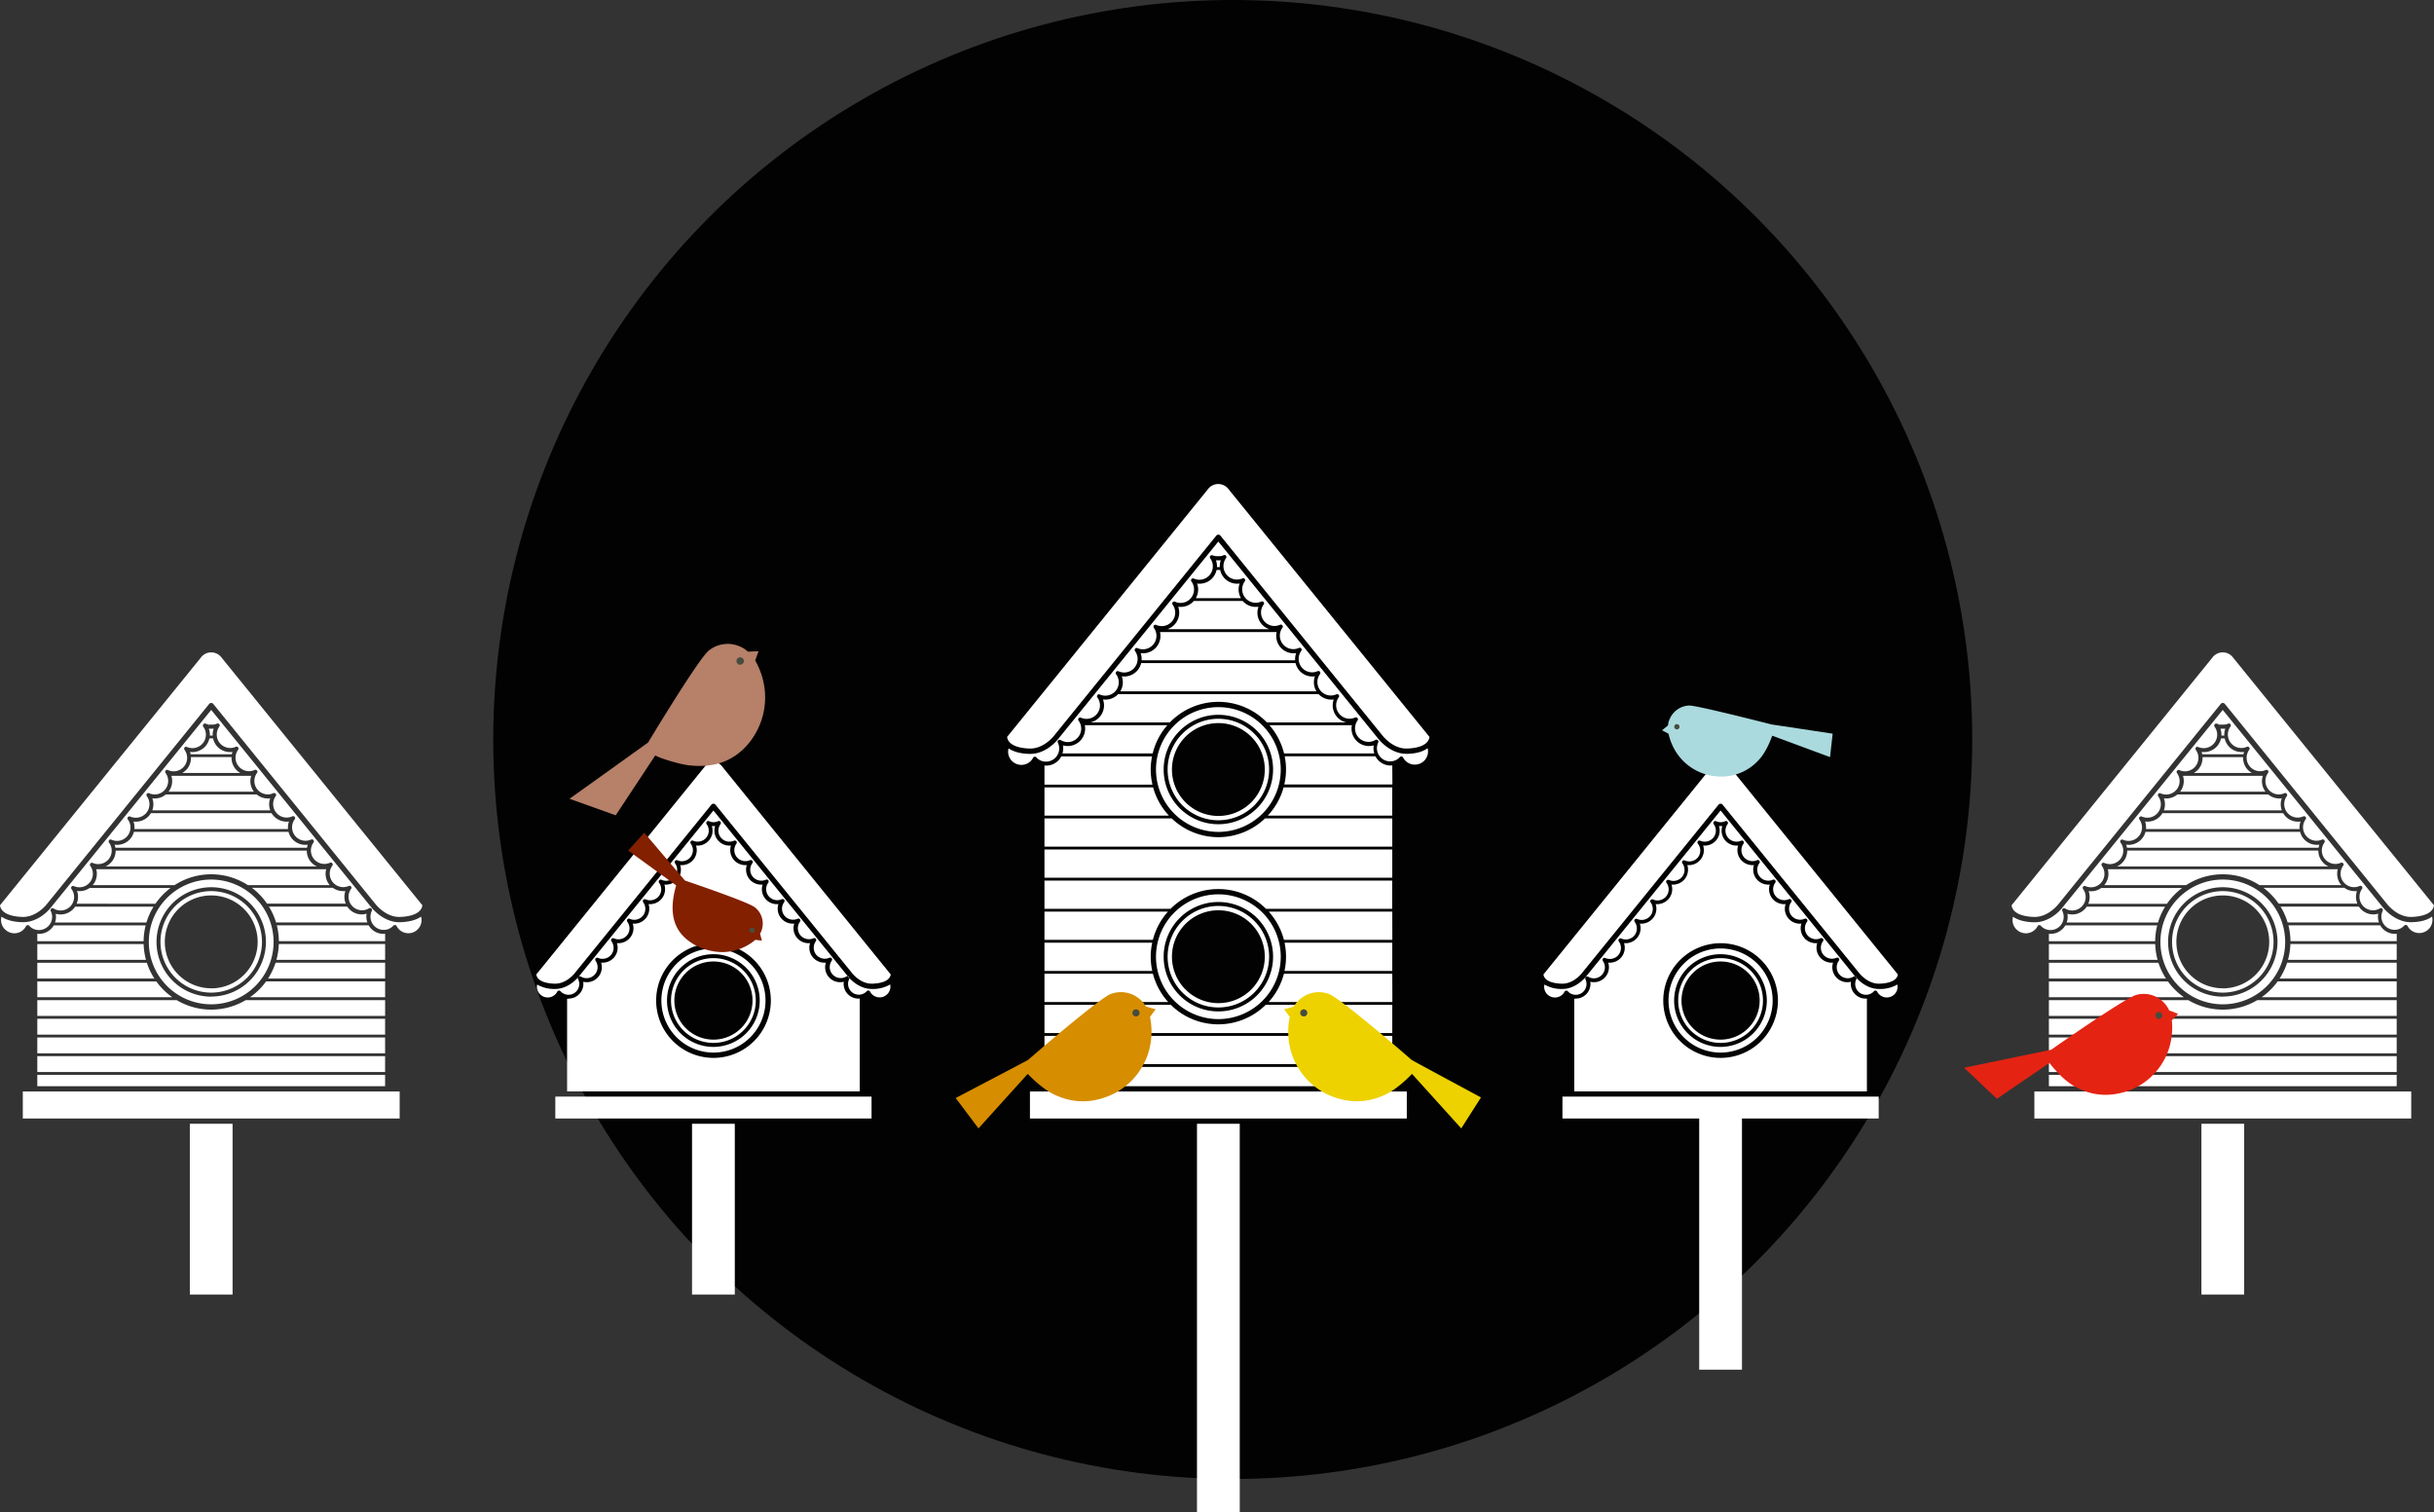 <svg xmlns="http://www.w3.org/2000/svg" viewBox="0 0 923.22 573.51"><rect x="0" y="0" width="923.22" height="573.51" fill="#333333" stroke="none"/><defs><style>.cls-1{fill:#020202;}.cls-2{fill:#fff;}.cls-3{fill:#e42313;}.cls-3,.cls-4,.cls-5,.cls-6,.cls-7,.cls-8,.cls-9{fill-rule:evenodd;}.cls-4{fill:#464c3e;}.cls-5{fill:#b68069;}.cls-6{fill:#aadade;}.cls-7{fill:#822000;}.cls-8{fill:#edd200;}.cls-9{fill:#d68d00;}</style></defs><g id="Layer_2" data-name="Layer 2"><g id="Layer_1-2" data-name="Layer 1"><circle class="cls-1" cx="467.58" cy="280.49" r="280.49"/><path class="cls-2" d="M396.17,368.27h40.88a25.22,25.22,0,0,1-.58-5.39,26,26,0,0,1,.56-5.32H396.17Z"/><path class="cls-2" d="M470.68,226.88a6.66,6.66,0,0,1-.49-5.54,7,7,0,0,1-.93.06,6.56,6.56,0,0,1-6.45-5.23h-1.36A6.56,6.56,0,0,1,455,221.4a7.26,7.26,0,0,1-.93-.06,6.62,6.62,0,0,1-.48,5.54Z"/><path class="cls-2" d="M396.17,356.49h41.11A25.67,25.67,0,0,1,443,345.78H396.17Z"/><path class="cls-2" d="M401.84,288a6.5,6.5,0,0,1-5.07,2.4c-.2,0-.4,0-.6-.05v7.27h40.95a25.54,25.54,0,0,1-.65-5.7,25.21,25.21,0,0,1,.5-5H402.55A6.86,6.86,0,0,1,401.84,288Z"/><path class="cls-2" d="M442.79,238.66h38.68a6.58,6.58,0,0,1-4.12-8.53,6,6,0,0,1-1,.07,6.59,6.59,0,0,1-5-2.25H452.81a6.56,6.56,0,0,1-5,2.25,7,7,0,0,1-.92-.06,6.61,6.61,0,0,1-1.09,6.41A6.52,6.52,0,0,1,442.79,238.66Z"/><path class="cls-2" d="M396.17,309.36h47.2a25.72,25.72,0,0,1-6-10.71H396.17Z"/><path class="cls-2" d="M462.67,215.09a6.57,6.57,0,0,1,.38-2.55H463l-.21,0-.37,0h-.5l-.42,0-.17,0-.11,0a6.76,6.76,0,0,1,.38,2.55Z"/><path class="cls-2" d="M433.57,247.79a7,7,0,0,1-.92-.06,6.59,6.59,0,0,1,.36,2.71h58.24a6.61,6.61,0,0,1,.38-2.71,6.61,6.61,0,0,1-7.39-8H440a6.61,6.61,0,0,1-6.45,8.06Z"/><path class="cls-2" d="M481.5,275.08a25.61,25.61,0,0,1,5.55,10.71h34.22a6.38,6.38,0,0,1-.2-3.07,6.55,6.55,0,0,1-1.82.25,6.59,6.59,0,0,1-6.48-7.89Z"/><path class="cls-2" d="M437.21,285.79a25.61,25.61,0,0,1,5.55-10.71H411.48a6.62,6.62,0,0,1-8.3,7.64,6.38,6.38,0,0,1-.19,3.07Z"/><path class="cls-2" d="M499.33,262.23a6.65,6.65,0,0,1-.58-5.71,6.55,6.55,0,0,1-7.34-5H432.84a6.42,6.42,0,0,1-1.28,2.62,6.56,6.56,0,0,1-5.13,2.45,5.86,5.86,0,0,1-.94-.07,6.65,6.65,0,0,1-.56,5.71Z"/><path class="cls-2" d="M413.64,274h30.1a25.59,25.59,0,0,1,36.77,0h30.1a6.52,6.52,0,0,1-3.63-2.27,6.63,6.63,0,0,1-1.09-6.42,7,7,0,0,1-.92.06,6.59,6.59,0,0,1-4.81-2.08H424.1a6.6,6.6,0,0,1-4.81,2.08,7.26,7.26,0,0,1-.93-.06,6.6,6.6,0,0,1-4.72,8.69Z"/><rect class="cls-2" x="396.17" y="322.21" width="131.92" height="10.71"/><path class="cls-2" d="M528.09,345.78H481.24A25.67,25.67,0,0,1,487,356.49h41.11Z"/><path class="cls-2" d="M396.17,344.71H444a25.6,25.6,0,0,1,36.19,0h47.87V334H396.17Z"/><path class="cls-2" d="M396.17,380.06h46.92a25.63,25.63,0,0,1-5.79-10.72H396.17Z"/><path class="cls-2" d="M528.09,298.65H486.87a25.59,25.59,0,0,1-6,10.71h47.2Z"/><path class="cls-2" d="M528.09,290.31a6,6,0,0,1-.61.05,6.5,6.5,0,0,1-5.06-2.4,6.23,6.23,0,0,1-.71-1.1H487.29a26,26,0,0,1,.5,5,25.54,25.54,0,0,1-.65,5.7h41Z"/><path class="cls-2" d="M396.17,321.14H528.09V310.43H479.83a25.59,25.59,0,0,1-35.4,0H396.17Z"/><rect class="cls-2" x="396.17" y="392.91" width="131.92" height="10.71"/><path class="cls-2" d="M528.09,369.34H487a25.63,25.63,0,0,1-5.79,10.72h46.92Z"/><path class="cls-2" d="M528.09,357.56H487.23a26,26,0,0,1,.56,5.32,25.22,25.22,0,0,1-.58,5.39h40.88Z"/><path class="cls-2" d="M396.17,391.84H528.09V381.13h-48a25.59,25.59,0,0,1-36,0H396.17Z"/><rect class="cls-2" x="396.17" y="404.69" width="131.92" height="7.31"/><rect class="cls-2" x="390.66" y="414" width="142.94" height="10.25"/><path class="cls-2" d="M462.13,339.22a23.66,23.66,0,1,0,23.66,23.66A23.68,23.68,0,0,0,462.13,339.22Zm0,44.41a20.75,20.75,0,1,1,20.75-20.75A20.77,20.77,0,0,1,462.13,383.63Z"/><path class="cls-2" d="M462.13,343.63a19.25,19.25,0,1,0,19.25,19.25A19.26,19.26,0,0,0,462.13,343.63Zm0,36.86a17.61,17.61,0,1,1,17.61-17.61A17.6,17.6,0,0,1,462.13,380.49Z"/><path class="cls-2" d="M462.13,268.22a23.66,23.66,0,1,0,23.66,23.66A23.68,23.68,0,0,0,462.13,268.22Zm0,44.41a20.75,20.75,0,1,1,20.75-20.75A20.77,20.77,0,0,1,462.13,312.63Z"/><path class="cls-2" d="M462.13,272.63a19.25,19.25,0,1,0,19.25,19.25A19.26,19.26,0,0,0,462.13,272.63Zm0,36.86a17.61,17.61,0,1,1,17.61-17.61A17.6,17.6,0,0,1,462.13,309.49Z"/><path class="cls-2" d="M533.42,285.92c-4.66,0-8.72-3.18-11-6.16l0,0-60.31-74.35-60.36,74.41c-2.22,2.95-6.28,6.13-10.94,6.13-3,0-6.13-.6-8.25-2.09a4.92,4.92,0,0,0,1.68,5.14,5.08,5.08,0,0,0,3.16,1.12,5,5,0,0,0,3.9-1.85,4.88,4.88,0,0,0,.56-.86.76.76,0,0,1,1.22-.16,4.23,4.23,0,0,0,.52.52,4.9,4.9,0,0,0,3.15,1.12,5,5,0,0,0,4.52-7.16.75.75,0,0,1,1.07-1,5.11,5.11,0,0,0,6.78-7.38.76.76,0,0,1,0-.92.76.76,0,0,1,.89-.21,5.11,5.11,0,0,0,6.23-7.67.75.75,0,0,1,.91-1.13,5.13,5.13,0,0,0,6.07-1.43,5.12,5.12,0,0,0,.13-6.25.75.75,0,0,1,.92-1.12,5.11,5.11,0,0,0,6.25-7.66.75.75,0,0,1,.92-1.12,5.16,5.16,0,0,0,2.09.44,5.11,5.11,0,0,0,4.13-8.12.75.75,0,0,1,0-.91.74.74,0,0,1,.89-.21,5.25,5.25,0,0,0,2.1.45,5.11,5.11,0,0,0,4.13-8.12.75.75,0,0,1,.92-1.13,5,5,0,0,0,2.09.45,5.11,5.11,0,0,0,4.13-8.12.75.75,0,0,1,0-.91.76.76,0,0,1,.89-.22,5.1,5.1,0,0,0,6.23-7.66.77.77,0,0,1,0-.89.77.77,0,0,1,.85-.27l.12.05.06,0a3.36,3.36,0,0,0,.39.15l.11,0a2.37,2.37,0,0,0,.36.09l.11,0,.31.05.11,0,.36,0h.37l.36,0,.17,0,.33-.05.13,0,.34-.08s.15-.05.15-.06l.32-.11.15-.07a.76.76,0,0,1,.89.21.77.77,0,0,1,0,.92,5.11,5.11,0,0,0,4.13,8.11,5,5,0,0,0,2.1-.45.75.75,0,0,1,.89.22.74.74,0,0,1,0,.91,5.11,5.11,0,0,0,4.12,8.12,5,5,0,0,0,2.12-.46.75.75,0,0,1,.92,1.13,5.1,5.1,0,0,0,4.1,8.13,5.21,5.21,0,0,0,2.1-.45.75.75,0,0,1,.92,1.12,5.11,5.11,0,0,0,4.13,8.12,5,5,0,0,0,2.12-.46.76.76,0,0,1,.89.21.77.77,0,0,1,0,.92,5.11,5.11,0,0,0,6.21,7.68.74.74,0,0,1,.88.21.75.75,0,0,1,0,.92,5.11,5.11,0,0,0,6.23,7.66.76.76,0,0,1,.89.21.77.77,0,0,1,0,.92,5.11,5.11,0,0,0,4.12,8.12,5,5,0,0,0,2.1-.45.75.75,0,0,1,.92,1.13,5.12,5.12,0,0,0,6.78,7.38.75.75,0,0,1,.89.08.76.76,0,0,1,.17.88,5,5,0,0,0,4.52,7.16,4.9,4.9,0,0,0,3.16-1.12,3.48,3.48,0,0,0,.47-.47.83.83,0,0,1,.59-.26h.09a.77.77,0,0,1,.59.37,4.88,4.88,0,0,0,.56.86,5,5,0,0,0,3.89,1.85,5,5,0,0,0,5-4.5,5.19,5.19,0,0,0-.14-1.76C539.55,285.32,536.42,285.92,533.42,285.92Z"/><path class="cls-2" d="M390.83,283.92c3.93,0,7.41-2.77,9.37-5.36l61.15-75.4a1,1,0,0,1,1.55,0L524,278.53l.07.09c2,2.58,5.42,5.3,9.31,5.3,1.41,0,8.31-.21,8.82-4.41l-76.15-93.89a4.89,4.89,0,0,0-7.93,0L382,279.51C382.53,283.71,389.42,283.92,390.83,283.92Z"/><rect class="cls-2" x="454.02" y="426.25" width="16.22" height="147.26"/><path class="cls-2" d="M652.62,399.25a19.75,19.75,0,1,0-19.75-19.75A19.77,19.77,0,0,0,652.62,399.25Zm0-37.32A17.58,17.58,0,1,1,635,379.5,17.6,17.6,0,0,1,652.62,361.93Z"/><path class="cls-2" d="M597.63,378.81c-.17,0-.34,0-.51,0v35.17h111V378.77c-.17,0-.34,0-.51,0a5.59,5.59,0,0,1-5.54-6.39,5.4,5.4,0,0,1-1.39.17,5.67,5.67,0,0,1-5.4-7.43,5.76,5.76,0,0,1-5-2.07,5.67,5.67,0,0,1-1-5.33,5.68,5.68,0,0,1-6-7.4,5.67,5.67,0,0,1-6-7.4,5.74,5.74,0,0,1-5-2.07,5.68,5.68,0,0,1-1-5.33,5.76,5.76,0,0,1-5-2.07,5.64,5.64,0,0,1-1-5.33,5.77,5.77,0,0,1-5-2.07,5.69,5.69,0,0,1-1-5.34,5.67,5.67,0,0,1-6-7.39h0l-.32,0h-.42l-.37,0H652a5.67,5.67,0,0,1-6,7.39,5.68,5.68,0,0,1-6,7.41,5.67,5.67,0,0,1-1,5.33,5.77,5.77,0,0,1-5,2.07,5.67,5.67,0,0,1-1,5.33,5.76,5.76,0,0,1-5,2.07,5.69,5.69,0,0,1-6,7.4,5.66,5.66,0,0,1-6,7.4,5.68,5.68,0,0,1-6,7.4,5.68,5.68,0,0,1-5.41,7.43,5.32,5.32,0,0,1-1.38-.17,5.59,5.59,0,0,1-5.54,6.39Zm55-21.05a21.75,21.75,0,1,1-21.75,21.74A21.77,21.77,0,0,1,652.62,357.76Z"/><path class="cls-2" d="M712.61,375.11c-4,0-7.44-2.71-9.35-5.24l-50.64-62.44L602,369.9c-1.89,2.5-5.35,5.21-9.33,5.21a12.9,12.9,0,0,1-6.87-1.67,4,4,0,0,0,1.42,4,4,4,0,0,0,2.58.91,4.1,4.1,0,0,0,3.19-1.51,4,4,0,0,0,.45-.7.76.76,0,0,1,1.22-.17,4.37,4.37,0,0,0,.42.43,4.09,4.09,0,0,0,6.28-4.94.75.75,0,0,1,.18-.87.74.74,0,0,1,.89-.09,4.18,4.18,0,0,0,5.55-6,.75.75,0,0,1,.91-1.13,4.25,4.25,0,0,0,5-1.17,4.17,4.17,0,0,0,.13-5.1.76.76,0,0,1,.92-1.13,4.25,4.25,0,0,0,5-1.17,4.19,4.19,0,0,0,.11-5.11.75.75,0,0,1,.92-1.13,4.24,4.24,0,0,0,5-1.16,4.19,4.19,0,0,0,.13-5.1.74.74,0,0,1,0-.91.76.76,0,0,1,.89-.22,4.23,4.23,0,0,0,5-1.18,4.17,4.17,0,0,0,.14-5.09.77.77,0,0,1,0-.92.76.76,0,0,1,.89-.21,4.26,4.26,0,0,0,5-1.18,4.19,4.19,0,0,0,.13-5.09.77.77,0,0,1,0-.92.76.76,0,0,1,.89-.21,4.24,4.24,0,0,0,5-1.18A4.19,4.19,0,0,0,644,320a.74.74,0,0,1,0-.91.75.75,0,0,1,.89-.21,4.24,4.24,0,0,0,5-1.18,4.16,4.16,0,0,0,.13-5.09.76.76,0,0,1,.85-1.16l.1.05a4,4,0,0,0,2.61.24l.26-.06.12-.05.28-.09.11-.06a.75.75,0,0,1,.92,1.13,4.17,4.17,0,0,0,.14,5.09,4.24,4.24,0,0,0,5,1.18.75.75,0,0,1,.91,1.12,4.2,4.2,0,0,0,.13,5.1,4.27,4.27,0,0,0,5,1.17.76.76,0,0,1,.89.21.77.77,0,0,1,0,.92,4.17,4.17,0,0,0,.11,5.1,4.25,4.25,0,0,0,5,1.18.75.75,0,0,1,.91,1.13,4.17,4.17,0,0,0,.13,5.09,4.24,4.24,0,0,0,5,1.17.75.75,0,0,1,.92,1.13,4.19,4.19,0,0,0,.11,5.11,4.24,4.24,0,0,0,5,1.17.76.76,0,0,1,.89.22.74.74,0,0,1,0,.91,4.19,4.19,0,0,0,.13,5.1,4.25,4.25,0,0,0,5,1.17.75.75,0,0,1,.92,1.13,4.17,4.17,0,0,0,.13,5.1,4.25,4.25,0,0,0,5,1.17.76.76,0,0,1,.89.22.75.75,0,0,1,0,.91,4.17,4.17,0,0,0,3.38,6.64,4.25,4.25,0,0,0,2.17-.6.75.75,0,0,1,1.06,1,4.09,4.09,0,0,0,6.28,4.94,2.65,2.65,0,0,0,.41-.41.77.77,0,0,1,.56-.25h.1a.75.75,0,0,1,.57.4,4,4,0,0,0,.46.7,4.09,4.09,0,0,0,3.19,1.51,4,4,0,0,0,2.58-.91,4,4,0,0,0,1.42-4A12.93,12.93,0,0,1,712.61,375.11Z"/><path class="cls-2" d="M592.63,373.11c3.24,0,6.13-2.29,7.75-4.45l51.46-63.44a1,1,0,0,1,.78-.37,1,1,0,0,1,.77.37l51.44,63.42c1.65,2.18,4.53,4.47,7.78,4.47,1.15,0,6.77-.17,7.25-3.5l-64-78.95a4,4,0,0,0-6.43,0l-64,78.95C585.86,372.94,591.47,373.11,592.63,373.11Z"/><rect class="cls-2" x="592.64" y="415.94" width="119.95" height="8.31"/><path class="cls-2" d="M652.62,395.58a16.08,16.08,0,1,0-16.08-16.08A16.1,16.1,0,0,0,652.62,395.58Zm0-30.89A14.82,14.82,0,1,1,637.8,379.5,14.82,14.82,0,0,1,652.62,364.69Z"/><rect class="cls-2" x="644.51" y="423.25" width="16.22" height="96.27"/><path class="cls-2" d="M270.6,399.25a19.75,19.75,0,1,0-19.74-19.75A19.77,19.77,0,0,0,270.6,399.25Zm0-37.32A17.58,17.58,0,1,1,253,379.5,17.59,17.59,0,0,1,270.6,361.93Z"/><path class="cls-2" d="M215.62,378.81c-.18,0-.35,0-.52,0v35.17h111V378.77c-.17,0-.33,0-.5,0a5.59,5.59,0,0,1-5.55-6.39,5.32,5.32,0,0,1-1.38.17,5.67,5.67,0,0,1-5.41-7.43,5.76,5.76,0,0,1-5-2.07,5.65,5.65,0,0,1-1-5.33,5.68,5.68,0,0,1-6-7.4,5.75,5.75,0,0,1-5-2.07,5.64,5.64,0,0,1-1-5.33,5.68,5.68,0,0,1-6-7.4,5.76,5.76,0,0,1-5-2.07,5.7,5.7,0,0,1-1-5.33,5.76,5.76,0,0,1-5-2.07,5.69,5.69,0,0,1-1-5.34,5.67,5.67,0,0,1-6-7.39h0l-.31,0h-.43l-.36,0H270a5.67,5.67,0,0,1-6,7.39,5.68,5.68,0,0,1-6,7.41,5.7,5.7,0,0,1-1,5.33,5.78,5.78,0,0,1-5,2.07,5.7,5.7,0,0,1-1,5.33,5.76,5.76,0,0,1-5,2.07,5.67,5.67,0,0,1-1,5.33,5.73,5.73,0,0,1-5,2.07,5.64,5.64,0,0,1-1,5.33,5.7,5.7,0,0,1-5,2.07,5.64,5.64,0,0,1-1,5.33,5.74,5.74,0,0,1-5,2.07,5.68,5.68,0,0,1-5.4,7.43,5.32,5.32,0,0,1-1.38-.17,5.59,5.59,0,0,1-5.54,6.39Zm55-21.05a21.75,21.75,0,1,1-21.74,21.74A21.76,21.76,0,0,1,270.6,357.76Z"/><path class="cls-2" d="M330.59,375.11c-4,0-7.44-2.71-9.35-5.24L270.6,307.43,219.94,369.9c-1.89,2.5-5.35,5.21-9.33,5.21a13,13,0,0,1-6.87-1.67,3.84,3.84,0,0,0-.07,1.22,4.1,4.1,0,0,0,7.26,2.17,4,4,0,0,0,.46-.7.75.75,0,0,1,.56-.4.77.77,0,0,1,.65.23,4.32,4.32,0,0,0,.43.43,4.09,4.09,0,0,0,6.28-4.94.75.75,0,0,1,1.07-1,4.18,4.18,0,0,0,5.54-6,.74.74,0,0,1,0-.91.75.75,0,0,1,.89-.22,4.25,4.25,0,0,0,5-1.17,4.19,4.19,0,0,0,.13-5.1.75.75,0,0,1,.91-1.13,4.26,4.26,0,0,0,5-1.17,4.2,4.2,0,0,0,.11-5.11.74.74,0,0,1,0-.92.75.75,0,0,1,.89-.21,4.25,4.25,0,0,0,5-1.16,4.2,4.2,0,0,0,.13-5.1.75.75,0,0,1,0-.91.76.76,0,0,1,.89-.22,4.24,4.24,0,0,0,5-1.18,4.17,4.17,0,0,0,.13-5.09.75.75,0,0,1,.92-1.13,4.24,4.24,0,0,0,5-1.18,4.17,4.17,0,0,0,.13-5.09.75.75,0,0,1,.92-1.13A4.18,4.18,0,0,0,262,320a.75.75,0,0,1,.91-1.12,4.25,4.25,0,0,0,5-1.18,4.19,4.19,0,0,0,.13-5.09.75.75,0,0,1,.85-1.16l.1.05a4,4,0,0,0,2.61.24l.25-.06.12-.05.29-.09.11-.06a.75.75,0,0,1,.92,1.13,4.17,4.17,0,0,0,.13,5.09,4.26,4.26,0,0,0,5,1.18.75.75,0,0,1,.91,1.12,4.19,4.19,0,0,0,.13,5.1,4.25,4.25,0,0,0,5,1.17.75.75,0,0,1,.92,1.13,4.16,4.16,0,0,0,.11,5.1,4.24,4.24,0,0,0,5,1.18.75.75,0,0,1,.92,1.13,4.16,4.16,0,0,0,.13,5.09,4.24,4.24,0,0,0,5,1.17.75.75,0,0,1,.89.21.74.74,0,0,1,0,.92,4.2,4.2,0,0,0,.11,5.11,4.25,4.25,0,0,0,5,1.17.76.76,0,0,1,.89.22.75.75,0,0,1,0,.91,4.2,4.2,0,0,0,.13,5.1,4.27,4.27,0,0,0,5,1.17.76.76,0,0,1,.89.21.77.77,0,0,1,0,.92,4.19,4.19,0,0,0,.13,5.1,4.25,4.25,0,0,0,5,1.17.76.76,0,0,1,.89.22.74.74,0,0,1,0,.91,4.18,4.18,0,0,0,5.54,6,.75.75,0,0,1,1.07,1,4.09,4.09,0,0,0,6.28,4.94,4,4,0,0,0,.41-.41.75.75,0,0,1,.56-.25h.09a.76.76,0,0,1,.58.4,4,4,0,0,0,.46.7,4.1,4.1,0,0,0,7.26-2.17,4.16,4.16,0,0,0-.07-1.22A13,13,0,0,1,330.59,375.11Z"/><path class="cls-2" d="M210.61,373.11c3.25,0,6.14-2.29,7.76-4.45l51.46-63.44a1,1,0,0,1,1.55,0l51.44,63.42c1.64,2.18,4.53,4.47,7.77,4.47,1.16,0,6.77-.17,7.26-3.5l-64-78.95a4,4,0,0,0-6.43,0l-64,78.95C203.85,372.94,209.46,373.11,210.61,373.11Z"/><rect class="cls-2" x="210.63" y="415.94" width="119.95" height="8.31"/><path class="cls-2" d="M270.6,395.58a16.08,16.08,0,1,0-16.08-16.08A16.09,16.09,0,0,0,270.6,395.58Zm0-30.89a14.82,14.82,0,1,1-14.81,14.81A14.81,14.81,0,0,1,270.6,364.69Z"/><rect class="cls-2" x="262.49" y="426.25" width="16.22" height="64.77"/><path class="cls-2" d="M819.68,309.21a6.58,6.58,0,0,1-5.13,2.44,7,7,0,0,1-.92-.06,6.64,6.64,0,0,1,.35,2.86h58.26a6.65,6.65,0,0,1,.37-2.86,6.48,6.48,0,0,1-6.61-3.16H820.22A6.78,6.78,0,0,1,819.68,309.21Z"/><path class="cls-2" d="M865.49,307.36a6.65,6.65,0,0,1,0-4.57,7,7,0,0,1-.93.07,6.58,6.58,0,0,1-4.2-1.52H825.9a6.61,6.61,0,0,1-4.21,1.52,7,7,0,0,1-.92-.07,6.65,6.65,0,0,1,0,4.57Z"/><path class="cls-2" d="M836,285.26a7,7,0,0,1-.93-.06,6.88,6.88,0,0,1,.24.89h15.63a9,9,0,0,1,.25-.89,7,7,0,0,1-.93.06,6.58,6.58,0,0,1-5.13-2.44,6.66,6.66,0,0,1-1.31-2.75h-1.38a6.66,6.66,0,0,1-1.31,2.75A6.58,6.58,0,0,1,836,285.26Z"/><path class="cls-2" d="M844,276.41l-.22,0-.37,0h-.5l-.42,0-.18,0-.1,0a6.79,6.79,0,0,1,.38,2.6h1.08a6.79,6.79,0,0,1,.38-2.6Z"/><path class="cls-2" d="M859.29,300.27a6.57,6.57,0,0,1-1-6H828a6.6,6.6,0,0,1-1.05,6Z"/><path class="cls-2" d="M807.41,320.45a5.86,5.86,0,0,1-.94-.07,6,6,0,0,1,.29,1.16h72.68a7.87,7.87,0,0,1,.29-1.16,5.62,5.62,0,0,1-.92.07,6.53,6.53,0,0,1-6.38-4.93H813.79a6.39,6.39,0,0,1-1.25,2.48A6.56,6.56,0,0,1,807.41,320.45Z"/><path class="cls-2" d="M893.09,338a6.59,6.59,0,0,1-3.86-1.25H858.54a25.89,25.89,0,0,1,5.75,6h29.86A6.68,6.68,0,0,1,894,338,5.62,5.62,0,0,1,893.09,338Z"/><path class="cls-2" d="M900.23,346.83a6.55,6.55,0,0,1-5.13-2.44,4.74,4.74,0,0,1-.37-.51H865a25.13,25.13,0,0,1,2.7,6h34.64a6.45,6.45,0,0,1-.27-3.32A6.55,6.55,0,0,1,900.23,346.83Z"/><path class="cls-2" d="M798.15,335.72h31.07a25.58,25.58,0,0,1,27.78,0h31.07l-.11-.12a6.62,6.62,0,0,1-1.24-5.9H799.5a6.62,6.62,0,0,1-1.24,5.9Z"/><path class="cls-2" d="M803.05,328.63h80.11a6.49,6.49,0,0,1-2.34-1.83,6.59,6.59,0,0,1-1.47-4.19H806.86a6.56,6.56,0,0,1-3.81,6Z"/><path class="cls-2" d="M818.54,349.9a25.13,25.13,0,0,1,2.7-6H791.48a4.67,4.67,0,0,1-.36.51,6.56,6.56,0,0,1-5.14,2.44,6.48,6.48,0,0,1-1.81-.25,6.46,6.46,0,0,1-.28,3.32Z"/><path class="cls-2" d="M821.93,342.81a25.89,25.89,0,0,1,5.75-6H797a6.56,6.56,0,0,1-3.85,1.25,5.82,5.82,0,0,1-.93-.07,6.58,6.58,0,0,1-.14,4.84Z"/><path class="cls-2" d="M832.12,293.18h22a6.5,6.5,0,0,1-3.3-6H835.42a6.62,6.62,0,0,1-1.45,4.46A6.72,6.72,0,0,1,832.12,293.18Z"/><path class="cls-2" d="M909.07,365.15H867.52a25.42,25.42,0,0,1-2.86,6h44.41Z"/><rect class="cls-2" x="777.15" y="386.42" width="131.92" height="6.02"/><path class="cls-2" d="M777.15,385.35H909.07v-6H856.2a25.6,25.6,0,0,1-26.18,0H777.15Z"/><path class="cls-2" d="M909.07,372.24H863.93a25.93,25.93,0,0,1-6.08,6h51.22Z"/><path class="cls-2" d="M782.82,351.82a6.5,6.5,0,0,1-5.07,2.4c-.2,0-.4,0-.6-.05V357h40.31a25.46,25.46,0,0,1,.78-6H783.39A6.64,6.64,0,0,1,782.82,351.82Z"/><path class="cls-2" d="M909.07,358.06H868.75a25.9,25.9,0,0,1-.91,6h41.23Z"/><path class="cls-2" d="M909.07,354.17c-.2,0-.4.05-.6.05a6.5,6.5,0,0,1-5.07-2.4,6.64,6.64,0,0,1-.57-.85H868a25.46,25.46,0,0,1,.78,6h40.31Z"/><path class="cls-2" d="M777.15,378.26h51.22a25.93,25.93,0,0,1-6.08-6H777.15Z"/><path class="cls-2" d="M777.15,371.17h44.41a25.84,25.84,0,0,1-2.87-6H777.15Z"/><path class="cls-2" d="M777.15,364.08h41.23a25.9,25.9,0,0,1-.91-6H777.15Z"/><rect class="cls-2" x="777.15" y="393.51" width="131.92" height="6.02"/><rect class="cls-2" x="777.15" y="407.69" width="131.92" height="4.31"/><rect class="cls-2" x="777.15" y="400.6" width="131.92" height="6.02"/><path class="cls-2" d="M914.4,349.79c-4.66,0-8.72-3.19-11-6.17,0,0,0,0,0,0l-60.31-74.35-60.36,74.41c-2.22,3-6.28,6.14-10.94,6.14-3,0-6.13-.61-8.25-2.1a4.92,4.92,0,0,0,1.68,5.14A5.08,5.08,0,0,0,768.4,354a5,5,0,0,0,4.46-2.7.73.73,0,0,1,.56-.4.75.75,0,0,1,.66.23,4.23,4.23,0,0,0,.52.52,4.9,4.9,0,0,0,3.15,1.12,5,5,0,0,0,4.52-7.16.75.75,0,0,1,1.07-1,5.11,5.11,0,0,0,6.78-7.38.77.77,0,0,1,0-.92.76.76,0,0,1,.89-.21,5.11,5.11,0,0,0,6.23-7.67.75.75,0,0,1,.91-1.13,5.09,5.09,0,0,0,6.2-7.67.75.75,0,0,1,0-.92.74.74,0,0,1,.89-.21,5.11,5.11,0,0,0,6.25-7.66.75.75,0,0,1,.92-1.12,5.16,5.16,0,0,0,2.09.44,5.11,5.11,0,0,0,4.13-8.12.75.75,0,0,1,0-.91.74.74,0,0,1,.89-.21,5.25,5.25,0,0,0,2.1.45,5.11,5.11,0,0,0,4.13-8.12.75.75,0,0,1,.92-1.13,5,5,0,0,0,2.09.45,5.11,5.11,0,0,0,4.13-8.12.74.74,0,0,1,0-.91.73.73,0,0,1,.89-.21,5.17,5.17,0,0,0,2.1.44,5.1,5.1,0,0,0,4.12-8.11.75.75,0,0,1,.87-1.15l.1,0,.06,0,.39.14,0,.27,0,.09.1-.33a2.37,2.37,0,0,0,.36.09l0,.77.15-.74a1.81,1.81,0,0,0,.31.05h.1l.1,0h.64l.35,0,.17,0a1.88,1.88,0,0,0,.33-.05l.13,0,.34-.08.15-.06.32-.11.15-.07a.75.75,0,0,1,.89.21.77.77,0,0,1,0,.92,5.11,5.11,0,0,0,4.13,8.11,5,5,0,0,0,2.1-.45.75.75,0,0,1,.89.22.74.74,0,0,1,0,.91,5.11,5.11,0,0,0,4.13,8.12,5,5,0,0,0,2.12-.46.76.76,0,0,1,.89.21.77.77,0,0,1,0,.92,5.1,5.1,0,0,0,4.1,8.13,5.21,5.21,0,0,0,2.1-.45.75.75,0,0,1,.92,1.12,5.11,5.11,0,0,0,4.13,8.12,5,5,0,0,0,2.12-.46.76.76,0,0,1,.89.21.77.77,0,0,1,0,.92,5.11,5.11,0,0,0,6.21,7.68.75.75,0,0,1,.91,1.13,5.11,5.11,0,0,0,6.23,7.66.76.76,0,0,1,.89.21.77.77,0,0,1,0,.92,5.11,5.11,0,0,0,4.13,8.12,5,5,0,0,0,2.09-.45.75.75,0,0,1,.92,1.13,5.12,5.12,0,0,0,6.78,7.38.75.75,0,0,1,.89.08.77.77,0,0,1,.17.88,5,5,0,0,0,4.53,7.16,4.9,4.9,0,0,0,3.15-1.12,3.48,3.48,0,0,0,.47-.47.84.84,0,0,1,.59-.26h.09a.77.77,0,0,1,.59.37,4.88,4.88,0,0,0,.56.86,5,5,0,0,0,3.89,1.85,5,5,0,0,0,3.16-1.12,5,5,0,0,0,1.69-5.14C920.53,349.18,917.4,349.79,914.4,349.79Z"/><path class="cls-2" d="M771.81,347.79c3.93,0,7.41-2.78,9.37-5.37L842.33,267a1,1,0,0,1,1.56,0L905,342.39l.07.09c2,2.58,5.42,5.31,9.31,5.31,1.41,0,8.31-.22,8.82-4.42l-76.15-93.89a4.88,4.88,0,0,0-7.93,0L763,343.37C763.51,347.57,770.4,347.79,771.81,347.79Z"/><rect class="cls-2" x="771.64" y="414" width="142.94" height="10.25"/><rect class="cls-2" x="835" y="426.25" width="16.22" height="64.77"/><path class="cls-2" d="M843.11,333.62a23.66,23.66,0,1,0,23.66,23.66A23.68,23.68,0,0,0,843.11,333.62Zm0,44.41a20.75,20.75,0,1,1,20.75-20.75A20.78,20.78,0,0,1,843.11,378Z"/><path class="cls-2" d="M843.11,338a19.25,19.25,0,1,0,19.25,19.25A19.26,19.26,0,0,0,843.11,338Zm0,36.86a17.61,17.61,0,1,1,17.61-17.61A17.61,17.61,0,0,1,843.11,374.89Z"/><path class="cls-2" d="M56.69,309.21a6.59,6.59,0,0,1-5.14,2.44,7.11,7.11,0,0,1-.92-.06,6.49,6.49,0,0,1,.35,2.86h58.27a6.65,6.65,0,0,1,.36-2.86,6.67,6.67,0,0,1-6.07-2.38,6.78,6.78,0,0,1-.54-.78H57.23A6.78,6.78,0,0,1,56.69,309.21Z"/><path class="cls-2" d="M102.5,307.36a6.59,6.59,0,0,1,0-4.57,7.28,7.28,0,0,1-.93.07,6.56,6.56,0,0,1-4.2-1.52H62.9a6.56,6.56,0,0,1-4.2,1.52,7.28,7.28,0,0,1-.93-.07,6.59,6.59,0,0,1,0,4.57Z"/><path class="cls-2" d="M73,285.26a7.26,7.26,0,0,1-.93-.06,5.61,5.61,0,0,1,.25.89H87.93a5.61,5.61,0,0,1,.25-.89,7.26,7.26,0,0,1-.93.06,6.56,6.56,0,0,1-6.44-5.19H79.42a6.42,6.42,0,0,1-1.31,2.75A6.58,6.58,0,0,1,73,285.26Z"/><path class="cls-2" d="M81,276.41l-.21,0-.37,0h-.51l-.42,0-.17,0-.11,0a6.43,6.43,0,0,1,.38,2.6h1.09a6.43,6.43,0,0,1,.38-2.6Z"/><path class="cls-2" d="M96.29,300.27a6.59,6.59,0,0,1-1-6H65a6.6,6.6,0,0,1-1.06,6Z"/><path class="cls-2" d="M44.41,320.45a5.74,5.74,0,0,1-.93-.07,7.87,7.87,0,0,1,.29,1.16h72.68a6.79,6.79,0,0,1,.29-1.16,5.62,5.62,0,0,1-.92.07,6.56,6.56,0,0,1-6.39-4.93H50.8A6.39,6.39,0,0,1,49.55,318,6.57,6.57,0,0,1,44.41,320.45Z"/><path class="cls-2" d="M130.09,338a6.58,6.58,0,0,1-3.85-1.25H95.55a25.84,25.84,0,0,1,5.74,6h29.87A6.63,6.63,0,0,1,131,338,5.74,5.74,0,0,1,130.09,338Z"/><path class="cls-2" d="M137.24,346.83a6.56,6.56,0,0,1-5.14-2.44,4.67,4.67,0,0,1-.36-.51H102a25.53,25.53,0,0,1,2.7,6h34.64a6.35,6.35,0,0,1-.27-3.32A6.55,6.55,0,0,1,137.24,346.83Z"/><path class="cls-2" d="M35.16,335.72H66.23a25.56,25.56,0,0,1,27.77,0h31.07l-.11-.12a6.62,6.62,0,0,1-1.23-5.9H36.5a6.61,6.61,0,0,1-1.23,5.9Z"/><path class="cls-2" d="M40.06,328.63h80.11a6.56,6.56,0,0,1-3.81-6H43.87a6.56,6.56,0,0,1-3.81,6Z"/><path class="cls-2" d="M55.54,349.9a25.94,25.94,0,0,1,2.7-6H28.49c-.12.18-.23.35-.36.51a6.66,6.66,0,0,1-7,2.19,6.35,6.35,0,0,1-.27,3.32Z"/><path class="cls-2" d="M58.94,342.81a25.89,25.89,0,0,1,5.75-6H34A6.58,6.58,0,0,1,30.14,338a5.82,5.82,0,0,1-.93-.07,6.63,6.63,0,0,1-.14,4.84Z"/><path class="cls-2" d="M69.13,293.18h22a6.67,6.67,0,0,1-1.84-1.56,6.57,6.57,0,0,1-1.46-4.46H72.43A6.57,6.57,0,0,1,71,291.62,6.67,6.67,0,0,1,69.13,293.18Z"/><path class="cls-2" d="M146.08,365.15H104.53a25.42,25.42,0,0,1-2.86,6h44.41Z"/><rect class="cls-2" x="14.15" y="386.42" width="131.92" height="6.02"/><path class="cls-2" d="M14.15,385.35H146.08v-6H93.2a25.58,25.58,0,0,1-26.17,0H14.15Z"/><path class="cls-2" d="M146.08,372.24H100.94a25.78,25.78,0,0,1-6.09,6h51.23Z"/><path class="cls-2" d="M19.83,351.82a6.52,6.52,0,0,1-5.07,2.4c-.2,0-.4,0-.61-.05V357H54.47a26,26,0,0,1,.77-6H20.4A7.88,7.88,0,0,1,19.83,351.82Z"/><path class="cls-2" d="M146.08,358.06H105.75a25.37,25.37,0,0,1-.9,6h41.23Z"/><path class="cls-2" d="M146.08,354.17c-.2,0-.41.05-.61.05a6.48,6.48,0,0,1-5.06-2.4,6.72,6.72,0,0,1-.58-.85H105a26,26,0,0,1,.78,6h40.31Z"/><path class="cls-2" d="M14.15,378.26H65.38a25.56,25.56,0,0,1-6.08-6H14.15Z"/><path class="cls-2" d="M14.15,371.17H58.56a25.42,25.42,0,0,1-2.86-6H14.15Z"/><path class="cls-2" d="M14.15,364.08H55.38a25.37,25.37,0,0,1-.9-6H14.15Z"/><rect class="cls-2" x="14.15" y="393.51" width="131.92" height="6.02"/><rect class="cls-2" x="14.15" y="407.69" width="131.92" height="4.31"/><rect class="cls-2" x="14.15" y="400.6" width="131.92" height="6.02"/><path class="cls-2" d="M151.41,349.79c-4.66,0-8.72-3.19-11-6.17l0,0-60.3-74.35L19.76,343.65c-2.22,3-6.28,6.14-10.94,6.14-3,0-6.13-.61-8.26-2.1a5.19,5.19,0,0,0-.14,1.76,5,5,0,0,0,1.83,3.38A5.06,5.06,0,0,0,5.41,354a5,5,0,0,0,3.9-1.85,5.59,5.59,0,0,0,.55-.85.76.76,0,0,1,.57-.4.72.72,0,0,1,.65.23,5.07,5.07,0,0,0,.52.52,4.94,4.94,0,0,0,3.16,1.12,5,5,0,0,0,4.52-7.16.75.75,0,0,1,1.07-1,5.11,5.11,0,0,0,6.78-7.38.77.77,0,0,1,0-.92.75.75,0,0,1,.89-.21,5.1,5.1,0,0,0,6.06-1.44,5.1,5.1,0,0,0,.16-6.23.76.76,0,0,1,.92-1.13,5,5,0,0,0,2.1.45,5.08,5.08,0,0,0,4.1-8.12.76.76,0,0,1,0-.92.75.75,0,0,1,.9-.21,5.11,5.11,0,0,0,6.25-7.66.75.75,0,0,1,0-.91.74.74,0,0,1,.89-.21,5.19,5.19,0,0,0,2.09.44A5.12,5.12,0,0,0,55.69,302a.75.75,0,0,1,0-.91.74.74,0,0,1,.89-.21,5.21,5.21,0,0,0,2.1.45,5.11,5.11,0,0,0,4.13-8.12.77.77,0,0,1,0-.92.76.76,0,0,1,.89-.21A5.11,5.11,0,0,0,70,284.44a.75.75,0,0,1,0-.91.73.73,0,0,1,.89-.21,5.2,5.2,0,0,0,2.1.44,5.1,5.1,0,0,0,4.13-8.11A.75.75,0,0,1,78,274.5l.09,0,.07,0,.38.14,0,.27.06.09.1-.33.35.09,0,.77.14-.74a1.81,1.81,0,0,0,.31.05h.1l.1,0h.64l.36,0,.17,0a1.88,1.88,0,0,0,.33-.05l.13,0,.34-.08.15-.06.32-.11.15-.07a.75.75,0,0,1,.91,1.13,5.1,5.1,0,0,0,4.13,8.11,5,5,0,0,0,2.1-.45.76.76,0,0,1,.89.22.74.74,0,0,1,0,.91,5.11,5.11,0,0,0,4.13,8.12,5,5,0,0,0,2.12-.46.75.75,0,0,1,.92,1.13,5.09,5.09,0,0,0,4.1,8.13,5.21,5.21,0,0,0,2.1-.45.74.74,0,0,1,.89.21.75.75,0,0,1,0,.91,5.12,5.12,0,0,0,.17,6.23,5.07,5.07,0,0,0,4,1.89,5,5,0,0,0,2.12-.46.75.75,0,0,1,.92,1.13,5.09,5.09,0,0,0,4.11,8.13,5,5,0,0,0,2.09-.45.75.75,0,0,1,.92,1.13,5.1,5.1,0,0,0,4.12,8.11,5,5,0,0,0,2.1-.45.75.75,0,0,1,.92,1.13,5.11,5.11,0,0,0,4.12,8.12,5,5,0,0,0,2.1-.45.75.75,0,0,1,.89.21.77.77,0,0,1,0,.92,5.12,5.12,0,0,0,6.78,7.38.75.75,0,0,1,1.07,1,5,5,0,0,0,4.52,7.16,4.92,4.92,0,0,0,3.16-1.12,4.17,4.17,0,0,0,.47-.47.83.83,0,0,1,.59-.26h.08a.75.75,0,0,1,.59.37,5.52,5.52,0,0,0,.56.86,5,5,0,0,0,8.89-2.65,5.19,5.19,0,0,0-.14-1.76C157.54,349.18,154.41,349.79,151.41,349.79Z"/><path class="cls-2" d="M8.82,347.79c3.92,0,7.41-2.78,9.36-5.37L79.34,267a1,1,0,0,1,1.55,0L142,342.39l.06.09c2,2.58,5.43,5.31,9.32,5.31,1.41,0,8.3-.22,8.82-4.42L84.08,249.48a4.88,4.88,0,0,0-7.93,0L0,343.37C.52,347.57,7.41,347.79,8.82,347.79Z"/><rect class="cls-2" x="8.65" y="414" width="142.94" height="10.25"/><rect class="cls-2" x="72" y="426.25" width="16.22" height="64.77"/><path class="cls-2" d="M80.12,333.62a23.66,23.66,0,1,0,23.65,23.66A23.68,23.68,0,0,0,80.12,333.62Zm0,44.41a20.75,20.75,0,1,1,20.75-20.75A20.78,20.78,0,0,1,80.12,378Z"/><path class="cls-2" d="M80.12,338a19.25,19.25,0,1,0,19.25,19.25A19.27,19.27,0,0,0,80.12,338Zm0,36.86a17.61,17.61,0,1,1,17.61-17.61A17.62,17.62,0,0,1,80.12,374.89Z"/><path class="cls-3" d="M826.15,384.55l-3.4-1.33a10,10,0,0,0-2.19-3.14,10.5,10.5,0,0,0-10.06-2.76c-4.12.88-32.44,20.81-32.43,20.83S745,405,745,405l12.42,11.78,19.93-13.6c5.2,6.65,9,8.55,9.92,9.09,6.56,3.62,13.49,3.84,20.45,1.31a25.27,25.27,0,0,0,14.48-14.44,26.32,26.32,0,0,0,1.58-12.12Z"/><path class="cls-4" d="M820.17,385.25a1.3,1.3,0,1,1-1.19-1.4A1.3,1.3,0,0,1,820.17,385.25Z"/><path class="cls-5" d="M287.71,247l-4,.18a10.66,10.66,0,0,0-3.56-2.17,11.41,11.41,0,0,0-11.2,1.67c-3.72,2.69-23.12,34.93-23.1,34.94s-29.83,21.36-29.83,21.36l17.52,6.27,15-22.71c2.3,1.29,9.58,3.4,12.8,3.75,8.1.89,15-.74,20.79-6.31a27.43,27.43,0,0,0,8.06-20.72,28.53,28.53,0,0,0-3.75-12.74Z"/><path class="cls-4" d="M282.08,250.27a1.41,1.41,0,1,1-1.8-.87A1.41,1.41,0,0,1,282.08,250.27Z"/><path class="cls-6" d="M630.42,277l2.25-1.85a8,8,0,0,1,.88-2.94,8.41,8.41,0,0,1,7-4.6c1.82-.19,17.47,3.64,31.46,7.19.09,0,23.12,3.48,23.12,3.48l-1,8.89-21.92-8.12c-2.3,6.36-4.67,8.74-5.28,9.39a19.08,19.08,0,0,1-15.22,6.08,20.18,20.18,0,0,1-14.6-7.37,21.13,21.13,0,0,1-4.22-8.82Z"/><path class="cls-4" d="M635.14,276.09a1,1,0,1,0,.55-1.36A1,1,0,0,0,635.14,276.09Z"/><path class="cls-7" d="M289,356.78l-.71-2.61a7.37,7.37,0,0,0,.93-2.69,7.8,7.8,0,0,0-2.77-7.23C284.16,342.17,259.8,334,259.8,334s-15.44-18.16-15.44-18.16l-6.11,6.78,18.21,13.2c-1.83,6.51-2.43,13.69,2.46,19,4.61,5,13,7.53,19.59,5.72a19.26,19.26,0,0,0,8-4.06Z"/><path class="cls-4" d="M286,353.52a1,1,0,1,1-1-1.65,1,1,0,0,1,1,1.65Z"/><path class="cls-8" d="M487.06,382.81l3.66-1a10.31,10.31,0,0,1,2.59-3A10.9,10.9,0,0,1,504,377c4.17,1.34,31.4,24.94,31.38,25s26.36,14.26,26.36,14.26l-7.49,11.74-18.68-20.68c-6.09,6.34-10.17,7.92-11.23,8.37-7.17,3.05-14.37,2.56-21.3-.8a26.28,26.28,0,0,1-13.48-16.47,27.46,27.46,0,0,1-.36-12.7Z"/><path class="cls-4" d="M493.17,384.16a1.35,1.35,0,1,0,1.38-1.32A1.35,1.35,0,0,0,493.17,384.16Z"/><path class="cls-9" d="M438.35,382.81l-3.66-1a10.31,10.31,0,0,0-2.59-3A10.9,10.9,0,0,0,421.4,377c-4.17,1.34-31.4,24.94-31.39,25s-27.51,14.48-27.51,14.48l8.64,11.52,18.69-20.68c6.09,6.34,10.16,7.92,11.22,8.37,7.18,3.05,14.38,2.56,21.31-.8a26.23,26.23,0,0,0,13.47-16.47,27.33,27.33,0,0,0,.37-12.7Z"/><path class="cls-4" d="M432.24,384.16a1.36,1.36,0,1,1-1.38-1.32A1.35,1.35,0,0,1,432.24,384.16Z"/></g></g></svg>